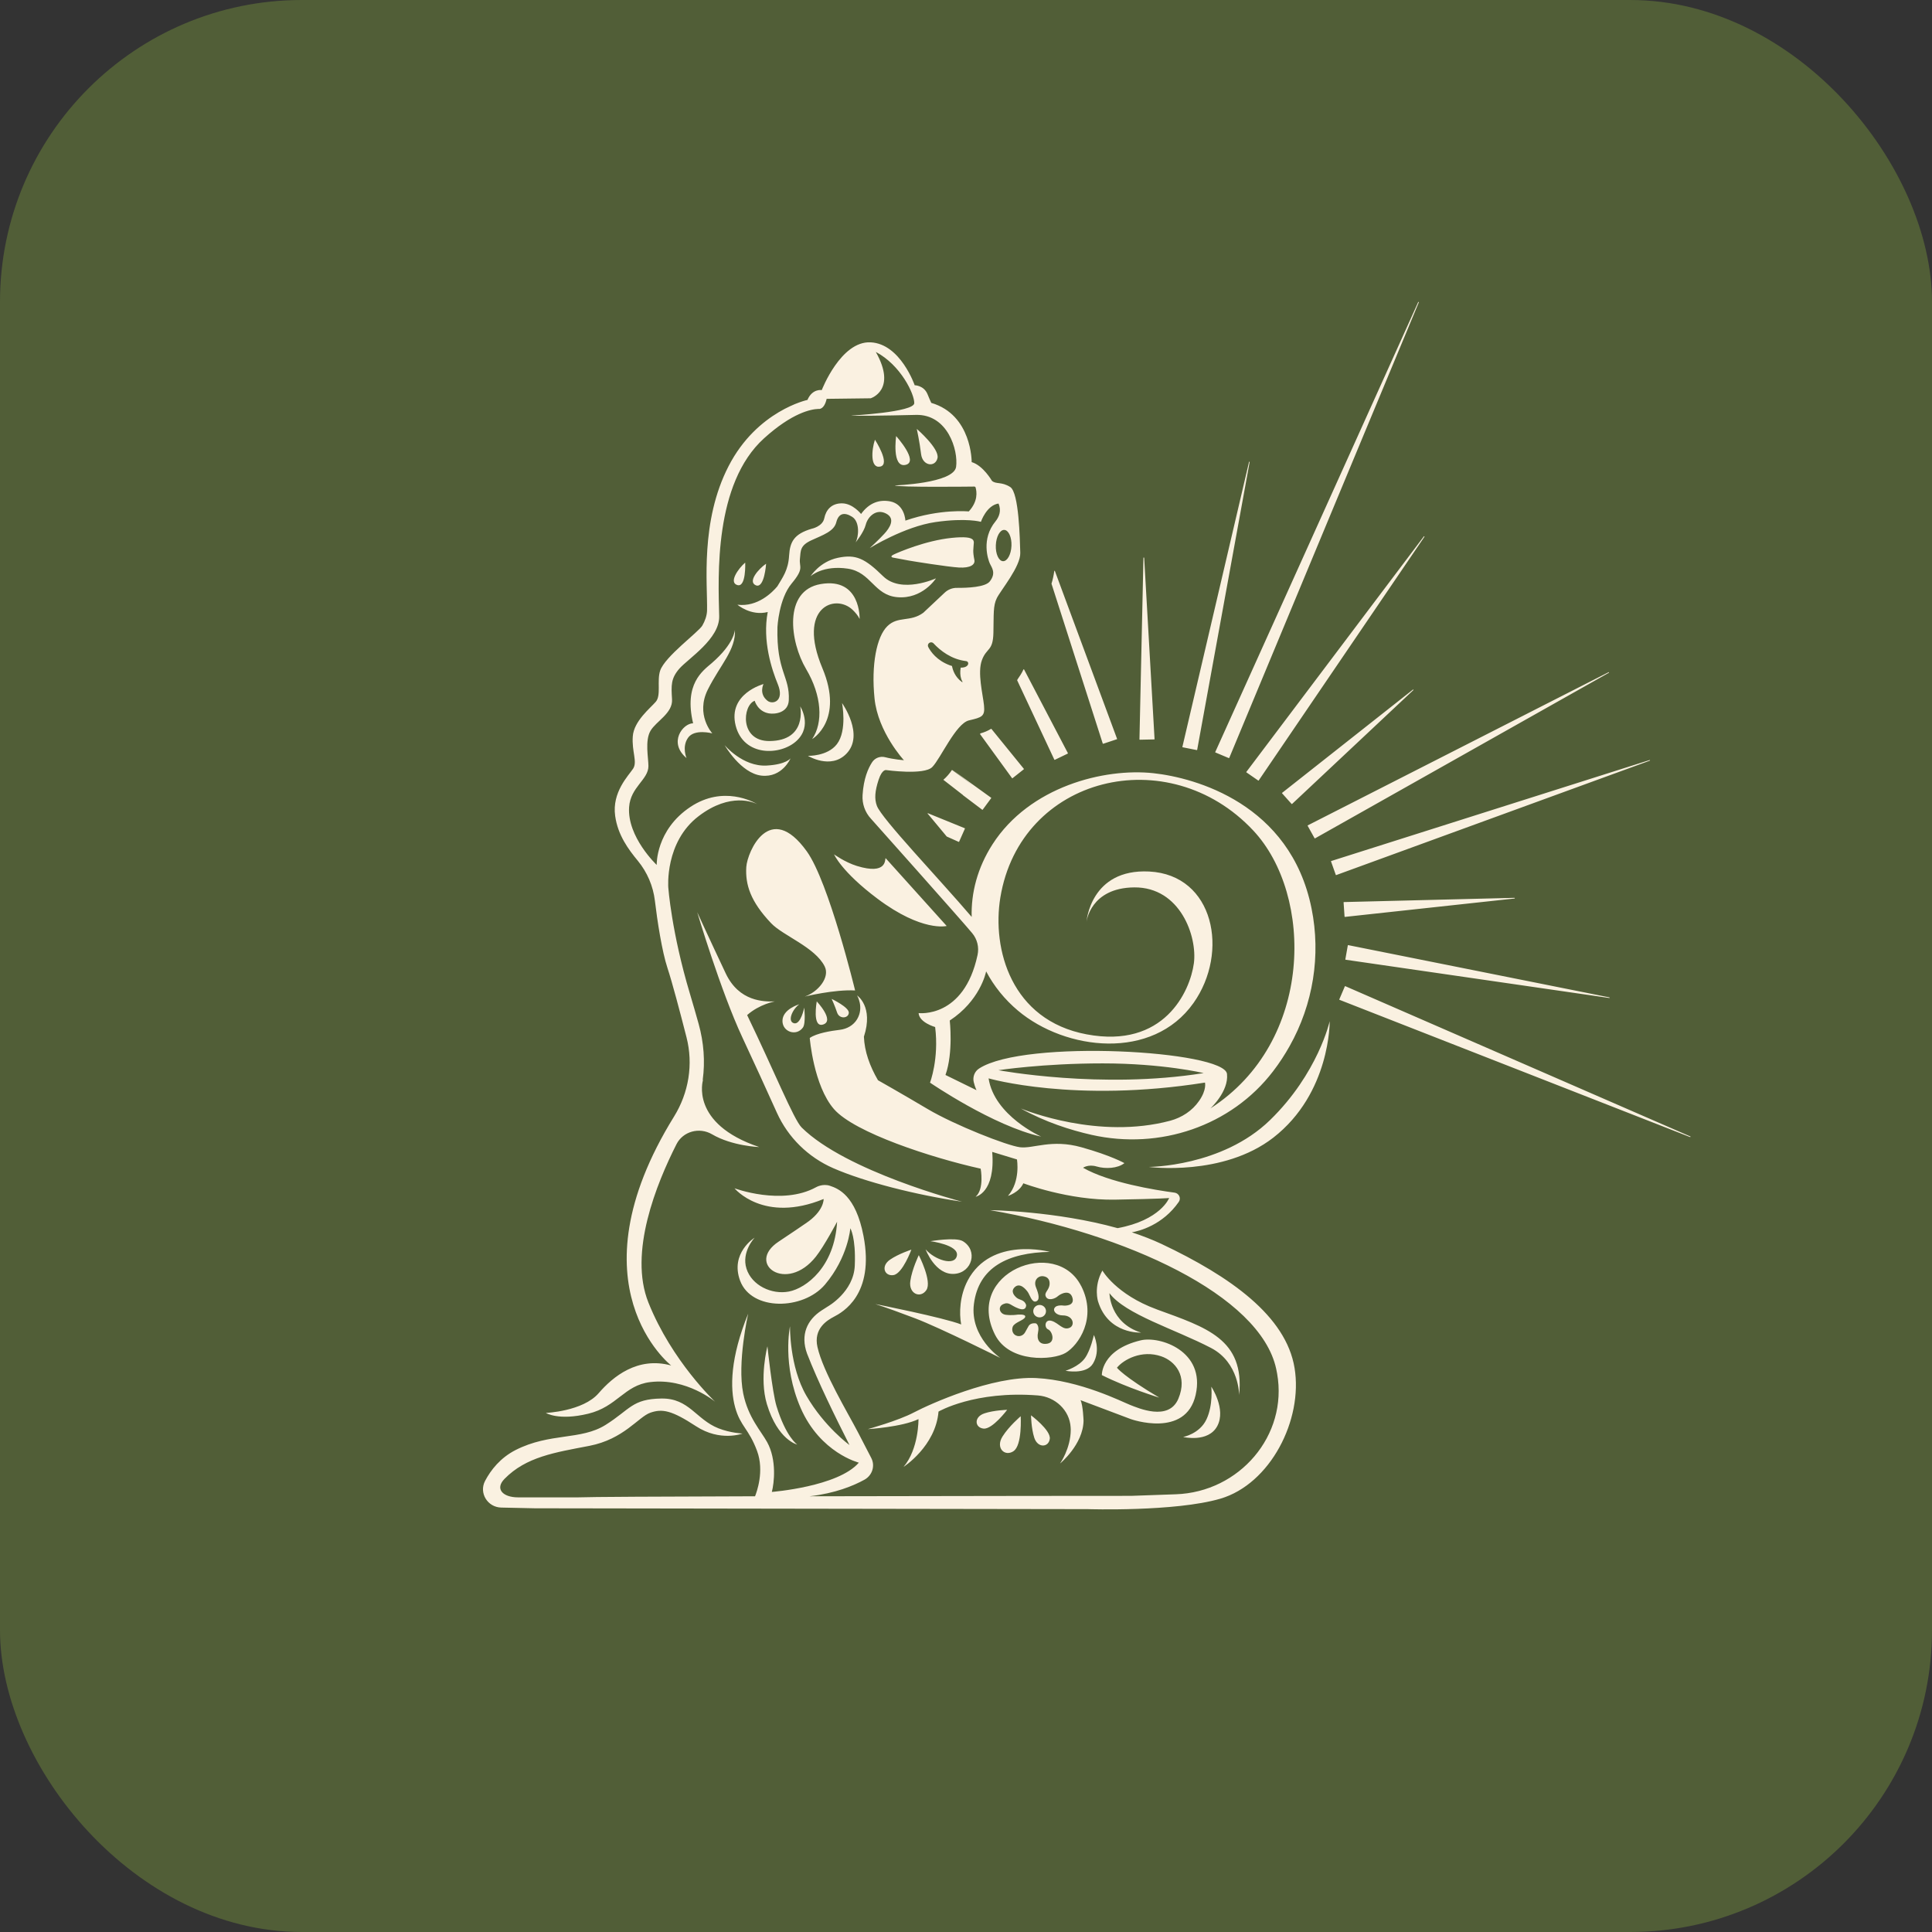 <?xml version="1.0" encoding="UTF-8"?> <svg xmlns="http://www.w3.org/2000/svg" width="32" height="32" viewBox="0 0 32 32" fill="none"><rect x="0" y="0" width="32" height="32" fill="#333333" stroke="none"/><rect width="32" height="32" rx="5" fill="#515E37"></rect><path d="M17.325 21.717C17.325 21.774 17.278 21.82 17.219 21.82C17.161 21.82 17.114 21.774 17.114 21.717C17.114 21.66 17.161 21.614 17.219 21.614C17.278 21.614 17.325 21.66 17.325 21.717ZM17.972 22.492C17.869 22.639 17.648 22.704 17.648 22.704C17.648 22.704 17.991 22.774 18.104 22.584C18.239 22.358 18.118 22.112 18.118 22.112C18.118 22.112 18.066 22.357 17.972 22.492ZM16.305 23.41C16.128 23.468 16.143 23.646 16.29 23.662C16.437 23.678 16.682 23.351 16.682 23.351C16.682 23.351 16.463 23.357 16.304 23.41H16.305ZM9.036 23.403C9.036 23.403 9.655 23.378 9.916 23.075C10.152 22.802 10.561 22.464 11.117 22.617C11.117 22.617 9.428 21.3 11.164 18.494C11.408 18.1 11.485 17.628 11.371 17.182C11.263 16.759 11.133 16.268 11.056 16.035C10.965 15.761 10.886 15.249 10.847 14.918C10.818 14.676 10.72 14.447 10.565 14.258C10.409 14.069 10.233 13.833 10.189 13.514C10.134 13.12 10.41 12.847 10.486 12.732C10.561 12.616 10.462 12.45 10.481 12.195C10.5 11.941 10.773 11.728 10.863 11.622C10.953 11.515 10.878 11.278 10.934 11.109C11.009 10.877 11.576 10.464 11.633 10.361C11.677 10.285 11.708 10.198 11.711 10.114C11.721 9.681 11.594 8.639 12.068 7.72C12.541 6.801 13.374 6.624 13.374 6.624C13.455 6.433 13.611 6.461 13.611 6.461C13.611 6.461 13.925 5.646 14.42 5.67C14.914 5.694 15.15 6.381 15.15 6.381C15.15 6.381 15.302 6.381 15.363 6.53C15.387 6.591 15.409 6.638 15.425 6.673C16.101 6.871 16.094 7.654 16.094 7.654C16.284 7.71 16.429 7.963 16.429 7.963C16.496 8.025 16.588 7.974 16.733 8.067C16.878 8.161 16.892 8.931 16.899 9.157C16.906 9.382 16.574 9.778 16.511 9.906C16.447 10.034 16.461 10.173 16.454 10.482C16.447 10.791 16.341 10.725 16.264 10.933C16.186 11.141 16.279 11.497 16.298 11.682C16.317 11.867 16.265 11.881 16.049 11.932C15.832 11.983 15.578 12.566 15.441 12.705C15.305 12.843 14.679 12.755 14.679 12.755C14.679 12.755 14.612 12.734 14.552 12.917C14.492 13.102 14.48 13.229 14.524 13.347C14.601 13.558 15.555 14.555 16.094 15.187C16.083 14.787 16.19 14.373 16.438 13.986C17.052 13.029 18.288 12.717 19.108 12.807C19.791 12.882 21.372 13.309 21.723 15.045C21.881 15.823 21.75 16.635 21.359 17.329C21.282 17.466 21.192 17.606 21.086 17.744C20.391 18.652 19.209 19.05 18.081 18.797C17.727 18.717 17.311 18.584 16.908 18.36C16.993 18.394 18.198 18.878 19.381 18.563C19.575 18.511 19.748 18.398 19.861 18.234C19.991 18.047 19.958 17.931 19.958 17.931C17.797 18.274 16.374 17.861 16.374 17.861C16.469 18.482 17.246 18.826 17.246 18.826C16.455 18.652 15.404 17.932 15.404 17.932C15.404 17.932 15.555 17.539 15.489 17.011C15.489 17.011 15.225 16.937 15.215 16.78C15.215 16.78 15.965 16.874 16.191 15.819C16.219 15.69 16.187 15.556 16.101 15.454C15.923 15.239 14.427 13.562 14.427 13.562C14.327 13.455 14.277 13.312 14.287 13.167C14.304 12.896 14.379 12.726 14.445 12.625C14.491 12.554 14.579 12.52 14.662 12.542C14.801 12.578 14.972 12.592 14.972 12.592C14.972 12.592 14.541 12.127 14.485 11.568C14.428 11.01 14.52 10.545 14.697 10.372C14.873 10.198 15.075 10.309 15.293 10.149L15.644 9.819C15.7 9.765 15.775 9.735 15.852 9.737C16.021 9.738 16.32 9.727 16.395 9.629C16.502 9.49 16.427 9.403 16.395 9.334C16.365 9.267 16.248 8.929 16.488 8.636C16.547 8.564 16.591 8.458 16.538 8.34C16.338 8.371 16.247 8.643 16.247 8.643C16.247 8.643 16.007 8.573 15.494 8.647C14.98 8.721 14.406 9.078 14.406 9.078C14.406 9.078 14.552 8.945 14.646 8.842C14.736 8.745 14.839 8.588 14.674 8.505C14.51 8.421 14.373 8.56 14.34 8.689C14.308 8.818 14.171 8.985 14.171 8.985C14.223 8.893 14.246 8.643 14.114 8.56C13.982 8.476 13.888 8.504 13.851 8.652C13.813 8.8 13.634 8.86 13.441 8.948C13.249 9.036 13.263 9.119 13.249 9.258C13.235 9.397 13.324 9.411 13.112 9.665C12.9 9.919 12.877 10.386 12.877 10.386C12.858 11.127 13.084 11.197 13.065 11.599C13.055 11.807 12.836 11.833 12.736 11.816C12.548 11.784 12.5 11.607 12.5 11.607C12.298 11.681 12.246 12.277 12.745 12.274C13.376 12.269 13.254 11.7 13.254 11.7C13.254 11.7 13.461 12.019 13.197 12.268C12.933 12.518 12.317 12.537 12.185 12.019C12.051 11.489 12.646 11.33 12.646 11.33C12.646 11.33 12.564 11.491 12.712 11.607C12.8 11.676 12.999 11.614 12.882 11.33C12.784 11.091 12.625 10.615 12.716 10.137C12.438 10.208 12.214 10.016 12.214 10.016C12.553 10.058 12.797 9.805 12.875 9.712C12.962 9.564 13.056 9.446 13.07 9.202C13.084 8.976 13.15 8.845 13.443 8.758C13.443 8.758 13.625 8.722 13.653 8.583C13.681 8.444 13.774 8.334 13.95 8.337C14.127 8.34 14.262 8.513 14.262 8.513C14.399 8.323 14.57 8.272 14.742 8.304C14.987 8.351 14.996 8.623 14.996 8.623C15.57 8.424 16.046 8.471 16.046 8.471C16.2 8.304 16.181 8.146 16.157 8.068L16.143 8.059C16.143 8.059 14.861 8.075 14.822 8.04C14.822 8.04 15.796 8.007 15.836 7.733C15.874 7.459 15.698 6.859 15.171 6.872C14.645 6.886 14.091 6.89 14.101 6.883C14.101 6.883 15.139 6.827 15.143 6.678C15.147 6.529 14.921 6.048 14.506 5.829C14.863 6.462 14.421 6.597 14.421 6.597L13.692 6.606C13.649 6.796 13.555 6.773 13.555 6.773C13.433 6.777 13.122 6.837 12.656 7.259C11.822 8.012 11.896 9.549 11.912 10.205C11.922 10.58 11.404 10.904 11.253 11.074C11.11 11.238 11.117 11.352 11.131 11.583C11.145 11.814 10.868 11.944 10.774 12.105C10.68 12.268 10.739 12.545 10.74 12.688C10.74 12.915 10.443 13.034 10.42 13.368C10.386 13.863 10.877 14.326 10.877 14.326C10.877 14.326 10.858 13.748 11.437 13.364C11.981 13.003 12.483 13.284 12.542 13.319C12.491 13.293 12.1 13.115 11.573 13.517C11.008 13.946 11.069 14.7 11.069 14.7C11.069 14.7 11.122 15.441 11.427 16.458C11.483 16.646 11.531 16.812 11.572 16.96C11.657 17.266 11.681 17.581 11.639 17.888C11.642 17.888 11.644 17.888 11.644 17.888C11.644 17.888 11.418 18.61 12.576 18.999C12.576 18.999 12.128 18.984 11.793 18.787C11.584 18.665 11.312 18.738 11.204 18.953C10.875 19.603 10.408 20.746 10.74 21.575C11.13 22.55 11.846 23.218 11.846 23.218C11.846 23.218 11.371 22.818 10.768 22.892C10.339 22.944 10.222 23.301 9.741 23.416C9.249 23.535 9.04 23.402 9.04 23.402L9.036 23.403ZM19.934 17.773C19.934 17.773 19.264 17.613 18.265 17.613C17.267 17.613 16.537 17.726 16.537 17.726C16.537 17.726 18.243 18.045 19.934 17.774V17.773ZM16.333 16.091C16.327 16.123 16.226 16.578 15.731 16.903C15.731 16.903 15.792 17.435 15.66 17.805L16.174 18.057C16.151 18.006 16.137 17.96 16.128 17.922C16.108 17.837 16.142 17.746 16.217 17.698C16.971 17.208 20.283 17.402 20.323 17.788C20.354 18.078 20.048 18.359 20.048 18.359C21.763 17.258 21.761 14.825 20.757 13.755C19.352 12.256 16.901 12.853 16.569 14.865C16.428 15.721 16.75 16.898 17.998 17.132C19.278 17.373 19.71 16.424 19.774 15.957C19.834 15.514 19.55 14.692 18.787 14.698C18.058 14.705 17.996 15.267 17.996 15.267C17.996 15.267 18.059 14.386 19.034 14.435C20.112 14.49 20.362 15.774 19.768 16.613C19.09 17.571 17.65 17.404 16.859 16.738C16.639 16.553 16.462 16.332 16.334 16.09L16.333 16.091ZM16.037 10.992C16.038 10.97 16.024 10.952 16.002 10.95C15.756 10.921 15.573 10.775 15.463 10.657C15.454 10.647 15.44 10.64 15.425 10.639C15.423 10.639 15.421 10.639 15.418 10.639C15.4 10.641 15.384 10.651 15.375 10.667C15.367 10.682 15.367 10.701 15.375 10.717C15.416 10.796 15.517 10.939 15.731 11.019C15.743 11.023 15.754 11.027 15.768 11.031C15.78 11.096 15.817 11.214 15.934 11.297C15.935 11.297 15.936 11.298 15.937 11.298C15.938 11.298 15.94 11.298 15.941 11.296C15.943 11.295 15.943 11.292 15.941 11.289C15.941 11.289 15.886 11.211 15.912 11.058C15.995 11.06 16.034 11.026 16.037 10.991L16.037 10.992ZM16.494 9.031C16.488 9.174 16.542 9.292 16.613 9.295C16.684 9.298 16.747 9.184 16.753 9.041C16.759 8.898 16.705 8.78 16.634 8.777C16.562 8.774 16.5 8.888 16.494 9.031ZM17.908 21.3C18.178 21.832 17.86 22.284 17.65 22.408C17.44 22.532 16.716 22.579 16.479 22.104C15.967 21.078 17.489 20.477 17.907 21.3H17.908ZM17.466 21.666C17.496 21.605 17.62 21.625 17.62 21.625C17.62 21.625 17.805 21.639 17.763 21.495C17.722 21.352 17.571 21.425 17.52 21.47C17.47 21.515 17.358 21.549 17.323 21.477C17.288 21.404 17.379 21.374 17.385 21.266C17.389 21.18 17.338 21.142 17.267 21.137C17.195 21.133 17.112 21.206 17.16 21.324C17.208 21.442 17.226 21.534 17.158 21.556C17.09 21.578 17.055 21.444 17.024 21.401C16.994 21.358 16.897 21.239 16.81 21.317C16.733 21.386 16.797 21.461 16.843 21.498C16.889 21.534 16.967 21.526 16.996 21.614C16.996 21.614 17.006 21.723 16.871 21.673C16.736 21.624 16.716 21.557 16.618 21.6C16.519 21.643 16.556 21.764 16.659 21.777C16.762 21.79 16.85 21.775 16.85 21.775C16.85 21.775 16.997 21.759 16.98 21.814C16.964 21.868 16.803 21.901 16.774 21.975C16.752 22.031 16.774 22.112 16.852 22.128C16.904 22.139 16.956 22.111 16.98 22.065C16.997 22.035 17.018 21.997 17.036 21.965C17.072 21.901 17.16 21.92 17.16 21.92C17.16 21.92 17.219 21.949 17.193 22.068C17.167 22.188 17.216 22.28 17.35 22.255C17.485 22.229 17.429 22.049 17.36 22.019C17.292 21.99 17.302 21.843 17.419 21.878C17.537 21.913 17.607 22.045 17.721 21.99C17.806 21.949 17.779 21.786 17.599 21.787C17.51 21.787 17.435 21.726 17.465 21.665L17.466 21.666ZM19.027 19.328C19.027 19.328 20.254 19.491 21.09 18.843C22.039 18.105 22.024 16.914 22.024 16.914C22.024 16.914 21.831 17.779 21.035 18.553C20.239 19.327 19.027 19.328 19.027 19.328V19.328ZM16.028 21.21C15.897 21.458 15.884 21.748 15.92 21.937C15.628 21.823 14.498 21.599 14.498 21.599C14.681 21.658 14.922 21.746 15.159 21.836C15.585 21.999 16.569 22.492 16.569 22.492C16.569 22.492 16.061 22.15 16.131 21.599C16.209 20.988 16.696 20.748 17.388 20.735C17.388 20.735 16.418 20.471 16.027 21.211L16.028 21.21ZM20.162 23.62C20.312 23.338 20.063 22.968 20.063 22.968C20.063 22.968 20.096 23.269 19.983 23.509C19.87 23.75 19.597 23.801 19.597 23.801C19.597 23.801 20.012 23.9 20.162 23.62ZM13.865 16.771C13.902 16.882 14.051 16.87 14.059 16.777C14.068 16.685 13.775 16.545 13.775 16.545C13.775 16.545 13.829 16.661 13.865 16.771H13.865ZM13.637 16.968C13.827 16.903 13.528 16.586 13.528 16.586C13.528 16.586 13.446 17.034 13.637 16.968ZM16.786 24.036C16.934 23.941 16.906 23.457 16.906 23.457C16.906 23.457 16.709 23.625 16.604 23.794C16.487 23.98 16.638 24.132 16.786 24.037V24.036ZM14.163 16.404C14.163 16.404 13.729 14.61 13.363 14.101C12.751 13.25 12.378 14.106 12.361 14.36C12.343 14.652 12.43 14.931 12.772 15.291C12.968 15.498 13.499 15.687 13.659 16.006C13.752 16.191 13.546 16.432 13.33 16.506C13.33 16.506 13.819 16.386 14.163 16.405V16.404ZM19.159 21.687C18.485 21.441 18.259 21.044 18.259 21.044C18.108 21.317 18.188 21.558 18.188 21.558C18.358 22.104 18.899 22.072 18.899 22.072C18.381 21.91 18.376 21.419 18.376 21.419C18.64 21.771 19.459 22.014 20.058 22.326C20.528 22.571 20.524 23.107 20.524 23.107C20.618 22.178 19.982 21.988 19.158 21.687H19.159ZM17.131 23.814C17.188 23.988 17.369 23.976 17.388 23.831C17.406 23.688 17.077 23.442 17.077 23.442C17.077 23.442 17.08 23.657 17.131 23.814ZM19.804 23.102C19.969 22.376 19.21 22.125 18.895 22.2C18.236 22.357 18.25 22.776 18.25 22.776C18.679 22.991 19.201 23.149 19.201 23.149C18.608 22.797 18.5 22.654 18.5 22.654C18.608 22.52 18.909 22.353 19.234 22.465C19.46 22.542 19.677 22.788 19.517 23.168C19.357 23.547 18.848 23.32 18.716 23.269C18.585 23.218 17.887 22.862 17.163 22.825C16.438 22.788 15.402 23.255 15.138 23.394C14.875 23.533 14.373 23.671 14.373 23.671C14.373 23.671 14.938 23.637 15.213 23.505C15.213 23.505 15.22 23.997 14.966 24.296C14.966 24.296 15.496 23.956 15.545 23.38C15.545 23.38 16.146 23.03 17.192 23.113C17.479 23.136 17.716 23.358 17.733 23.64C17.734 23.652 17.735 23.665 17.735 23.678C17.735 23.991 17.558 24.24 17.558 24.24C17.558 24.24 17.939 23.928 17.947 23.533C17.947 23.533 17.939 23.278 17.897 23.191L18.73 23.505C18.73 23.505 19.639 23.829 19.804 23.103V23.102ZM15.948 20.558C15.83 20.487 15.411 20.558 15.411 20.558C15.411 20.558 15.886 20.619 15.849 20.799C15.812 20.979 15.477 20.864 15.331 20.693C15.331 20.693 15.49 21.125 15.811 21.099C16.103 21.076 16.202 20.711 15.948 20.558ZM14.58 7.728C14.756 7.69 14.492 7.283 14.492 7.283C14.435 7.449 14.411 7.764 14.58 7.728ZM15.68 15.337L14.668 14.213C14.654 14.23 14.698 14.498 14.193 14.343C13.993 14.281 13.815 14.151 13.815 14.151C13.815 14.151 13.935 14.436 14.532 14.884C15.275 15.442 15.68 15.337 15.68 15.337ZM12.689 9.337C12.562 9.424 12.381 9.633 12.518 9.694C12.662 9.756 12.689 9.337 12.689 9.337ZM13.382 12.519C13.382 12.519 13.758 12.75 14.017 12.486C14.325 12.173 13.947 11.645 13.947 11.645C13.947 11.645 14.036 12.098 13.862 12.325C13.705 12.53 13.382 12.519 13.382 12.519V12.519ZM15.528 7.587C15.563 7.43 15.185 7.104 15.185 7.104C15.185 7.104 15.232 7.32 15.256 7.521C15.281 7.722 15.493 7.744 15.528 7.587H15.528ZM14.998 7.7C15.228 7.649 14.843 7.223 14.843 7.223C14.843 7.223 14.768 7.75 14.998 7.7ZM13.205 23.927C13.205 23.927 13.017 23.801 12.861 23.289C12.79 23.053 12.711 22.299 12.711 22.299C12.711 22.299 12.572 22.824 12.702 23.256C12.882 23.853 13.205 23.927 13.205 23.927ZM19.239 20.604C19.083 20.531 18.917 20.467 18.747 20.411C18.868 20.39 19.257 20.293 19.525 19.906C19.566 19.846 19.528 19.764 19.455 19.754C19.133 19.711 18.371 19.588 17.939 19.342C17.939 19.342 18.024 19.279 18.165 19.321C18.306 19.363 18.511 19.355 18.624 19.265C18.624 19.265 18.405 19.14 17.911 19.002C17.417 18.863 17.113 19.029 16.894 19.002C16.675 18.974 15.813 18.634 15.368 18.371C14.923 18.107 14.542 17.892 14.542 17.892C14.405 17.656 14.319 17.416 14.309 17.171C14.473 16.669 14.196 16.488 14.196 16.488C14.196 16.488 14.315 16.684 14.196 16.882C14.136 16.982 14.028 17.043 13.91 17.057C13.767 17.074 13.526 17.112 13.412 17.192C13.412 17.192 13.475 17.983 13.814 18.371C14.153 18.76 15.431 19.177 16.243 19.357C16.243 19.357 16.307 19.696 16.159 19.822C16.159 19.822 16.49 19.759 16.434 19.079L16.844 19.204C16.844 19.204 16.907 19.565 16.695 19.808C16.695 19.808 16.879 19.752 16.95 19.599C16.95 19.599 17.698 19.884 18.468 19.87C19.238 19.857 19.365 19.843 19.365 19.843C19.365 19.843 19.224 20.21 18.511 20.342C17.489 20.057 16.399 20.044 16.399 20.044C18.63 20.429 20.875 21.447 21.138 22.674C21.143 22.699 21.149 22.725 21.153 22.75C21.335 23.774 20.531 24.714 19.474 24.75L18.737 24.776C18.737 24.776 15.923 24.777 13.412 24.783C13.837 24.733 14.136 24.609 14.319 24.508C14.448 24.436 14.498 24.279 14.431 24.149C14.37 24.032 14.291 23.879 14.211 23.724C14.045 23.405 13.632 22.722 13.54 22.312C13.47 22.005 13.702 21.867 13.813 21.809C13.953 21.736 14.49 21.445 14.302 20.47C14.173 19.797 13.882 19.686 13.748 19.641C13.625 19.599 13.515 19.665 13.515 19.665C12.95 19.974 12.166 19.682 12.166 19.682C12.166 19.682 12.646 20.268 13.642 19.859C13.642 19.859 13.653 20.06 13.342 20.265C13.342 20.265 13.056 20.461 12.897 20.565C12.344 20.93 13.028 21.43 13.515 20.812C13.653 20.637 13.865 20.236 13.865 20.236C13.822 20.986 13.353 21.336 13.067 21.392C12.781 21.447 12.452 21.291 12.364 21.013C12.276 20.736 12.499 20.5 12.499 20.5C12.499 20.5 12.089 20.753 12.258 21.211C12.446 21.718 13.303 21.702 13.664 21.277C14.049 20.822 14.084 20.344 14.084 20.344C14.084 20.344 14.177 20.493 14.158 20.961C14.14 21.398 13.713 21.638 13.713 21.638L13.61 21.704C13.37 21.859 13.254 22.106 13.367 22.419C13.548 22.886 13.832 23.463 14.07 23.934C14.07 23.934 13.656 23.634 13.357 23.119C13.073 22.632 13.085 21.967 13.085 21.967C13.085 21.967 12.95 22.605 13.261 23.32C13.586 24.066 14.225 24.226 14.225 24.226C13.882 24.625 12.784 24.711 12.784 24.711C12.822 24.569 12.868 24.179 12.706 23.886C12.603 23.699 12.392 23.48 12.31 23.08C12.207 22.573 12.392 21.759 12.392 21.759C12.096 22.486 12.088 22.99 12.176 23.309C12.264 23.628 12.401 23.66 12.539 24.031C12.664 24.367 12.531 24.72 12.506 24.783C10.985 24.787 9.742 24.793 9.577 24.801H8.58C8.33 24.801 8.193 24.662 8.356 24.495C8.714 24.129 9.189 24.058 9.761 23.948C10.333 23.837 10.573 23.469 10.771 23.399C10.969 23.33 11.124 23.358 11.527 23.622C11.929 23.885 12.299 23.744 12.299 23.744C12.299 23.744 12.096 23.735 11.899 23.657C11.526 23.509 11.414 23.157 10.955 23.164C10.468 23.171 10.439 23.344 10.03 23.601C9.62 23.858 9.111 23.727 8.54 24.017C8.286 24.147 8.13 24.347 8.034 24.529C7.93 24.728 8.075 24.965 8.302 24.97L8.857 24.982L18.017 24.996C18.017 24.996 19.465 25.042 20.213 24.823C21.04 24.58 21.584 23.518 21.442 22.658C21.301 21.798 20.383 21.145 19.239 20.604H19.239ZM13.351 11.08C13.614 11.524 13.636 11.971 13.452 12.241C13.452 12.241 13.984 11.931 13.621 11.066C13.199 10.059 13.832 9.828 14.12 10.099C14.168 10.145 14.212 10.197 14.238 10.252C14.238 10.252 14.261 9.559 13.593 9.674C12.968 9.782 13.085 10.632 13.351 11.08ZM14.801 21.119C14.951 21.092 15.095 20.698 15.095 20.698C15.095 20.698 14.881 20.767 14.74 20.865C14.583 20.974 14.652 21.145 14.802 21.119H14.801ZM13.878 9.239C13.575 9.303 13.426 9.544 13.426 9.544C13.426 9.544 13.628 9.356 14.044 9.419C14.429 9.478 14.476 9.856 14.86 9.891C15.28 9.929 15.503 9.579 15.503 9.579C15.503 9.579 14.931 9.842 14.627 9.544C14.323 9.246 14.175 9.177 13.878 9.239ZM12.173 10.429C12.173 10.429 12.169 10.655 11.788 10.984C11.639 11.112 11.325 11.328 11.48 11.98C11.311 11.98 11.064 12.299 11.371 12.556C11.371 12.556 11.29 12.372 11.396 12.22C11.502 12.067 11.798 12.147 11.798 12.147C11.798 12.147 11.515 11.838 11.724 11.421C11.933 11.005 12.19 10.765 12.173 10.429ZM13.239 16.634C13.239 16.634 12.957 16.714 12.96 16.913C12.963 17.093 13.191 17.169 13.299 17.019C13.349 16.949 13.321 16.689 13.321 16.689C13.321 16.689 13.263 16.979 13.15 16.948C13.037 16.917 13.124 16.716 13.239 16.634V16.634ZM15.344 21.367C15.441 21.222 15.218 20.789 15.218 20.789C15.218 20.789 15.106 21.021 15.078 21.216C15.046 21.432 15.248 21.512 15.344 21.367ZM12.375 16.813C12.578 16.632 12.833 16.587 12.833 16.587C12.653 16.592 12.242 16.592 12.02 16.122C11.748 15.547 11.548 15.109 11.548 15.109C11.548 15.109 11.936 16.413 12.296 17.183C12.482 17.581 12.701 18.06 12.868 18.431C13.053 18.84 13.385 19.167 13.802 19.349C14.322 19.576 15.168 19.791 15.934 19.904C15.934 19.904 14.013 19.404 13.278 18.675C13.147 18.545 12.819 17.731 12.375 16.813ZM15.764 8.909C15.331 8.953 14.882 9.147 14.804 9.184C14.726 9.221 14.788 9.235 14.788 9.235C14.788 9.235 14.973 9.269 15.051 9.284C15.129 9.298 15.691 9.388 15.882 9.4C16.073 9.411 16.154 9.352 16.139 9.275C16.108 9.124 16.125 9.09 16.125 9.048C16.125 8.972 16.198 8.865 15.764 8.909V8.909ZM12.614 12.847C12.958 12.884 13.094 12.56 13.094 12.56C13.094 12.56 13.024 12.662 12.699 12.68C12.301 12.702 12.002 12.342 12.002 12.342C12.002 12.342 12.27 12.81 12.614 12.847ZM12.343 9.318C12.227 9.418 12.068 9.645 12.211 9.69C12.361 9.738 12.343 9.318 12.343 9.318ZM15.372 13.47H15.37C15.368 13.47 15.367 13.471 15.365 13.472C15.364 13.475 15.364 13.477 15.366 13.479C15.375 13.488 15.383 13.496 15.392 13.508C15.45 13.579 15.509 13.65 15.569 13.721L15.678 13.852L15.682 13.856L15.879 13.944H15.882H15.883C15.885 13.944 15.886 13.942 15.886 13.941L15.982 13.725C15.982 13.725 15.982 13.722 15.982 13.721C15.982 13.72 15.98 13.719 15.979 13.718L15.372 13.471V13.47ZM15.775 12.751C15.775 12.751 16.098 12.997 16.097 12.997H16.096C16.094 12.997 15.768 12.751 15.768 12.752C15.726 12.815 15.678 12.87 15.625 12.916C15.624 12.917 15.948 13.165 15.948 13.167C15.948 13.169 15.948 13.17 15.95 13.171L16.269 13.412C16.269 13.412 16.271 13.413 16.273 13.413H16.273C16.274 13.413 16.276 13.412 16.277 13.41L16.417 13.22C16.417 13.22 16.419 13.218 16.419 13.216C16.419 13.215 16.417 13.214 16.416 13.213L15.775 12.751V12.751ZM23.411 11.423C23.411 11.423 23.409 11.421 23.407 11.421C23.406 11.421 23.404 11.421 23.403 11.422L21.236 13.132C21.236 13.132 21.234 13.134 21.234 13.135C21.234 13.137 21.234 13.138 21.235 13.139L21.393 13.316C21.393 13.316 21.396 13.317 21.397 13.317C21.397 13.317 21.4 13.317 21.401 13.316L23.41 11.43C23.41 11.43 23.413 11.425 23.41 11.423H23.411ZM20.695 7.647H20.694C20.691 7.647 20.689 7.648 20.688 7.651L19.584 12.371C19.584 12.371 19.584 12.373 19.585 12.375C19.585 12.376 19.587 12.377 19.588 12.377L19.824 12.424C19.825 12.424 19.826 12.424 19.827 12.423C19.828 12.422 19.829 12.421 19.829 12.419L20.698 7.653C20.698 7.653 20.697 7.647 20.694 7.647H20.695ZM23.497 5C23.497 5 23.496 5 23.495 5C23.493 5 23.491 5.001 23.49 5.003L20.128 12.457C20.128 12.457 20.128 12.46 20.128 12.461C20.128 12.462 20.13 12.463 20.131 12.463L20.352 12.556C20.352 12.556 20.353 12.556 20.354 12.556C20.354 12.556 20.355 12.556 20.357 12.556C20.358 12.556 20.359 12.555 20.36 12.554L23.5 5.008C23.5 5.008 23.5 5.002 23.497 5.001V5ZM26.65 11.136C26.65 11.136 26.647 11.133 26.645 11.133C26.645 11.133 26.643 11.133 26.643 11.134L21.662 13.67C21.662 13.67 21.66 13.672 21.659 13.674C21.659 13.675 21.659 13.677 21.659 13.678L21.773 13.883C21.773 13.883 21.775 13.886 21.776 13.886H21.778C21.779 13.886 21.78 13.886 21.781 13.886L26.648 11.143C26.648 11.143 26.651 11.139 26.65 11.136L26.65 11.136ZM23.591 8.883L23.588 8.882C23.586 8.882 23.584 8.882 23.584 8.884L20.643 12.786C20.643 12.786 20.642 12.788 20.642 12.79C20.642 12.791 20.643 12.792 20.645 12.793L20.84 12.928C20.84 12.928 20.842 12.93 20.843 12.93H20.844C20.845 12.93 20.847 12.928 20.848 12.927L23.593 8.891C23.593 8.891 23.594 8.885 23.591 8.883L23.591 8.883ZM25.09 14.877C25.09 14.877 25.088 14.871 25.085 14.871L22.26 14.941C22.258 14.941 22.257 14.941 22.256 14.943C22.254 14.944 22.254 14.945 22.254 14.947L22.27 15.181C22.27 15.181 22.271 15.184 22.272 15.185C22.273 15.186 22.274 15.187 22.275 15.187L25.085 14.882C25.088 14.882 25.091 14.879 25.09 14.877ZM22.287 15.896L26.656 16.53C26.658 16.53 26.661 16.529 26.661 16.526C26.661 16.523 26.66 16.52 26.657 16.52L22.329 15.654C22.328 15.654 22.327 15.654 22.326 15.655C22.325 15.656 22.324 15.658 22.324 15.659L22.283 15.89C22.283 15.89 22.283 15.893 22.284 15.894C22.285 15.895 22.286 15.896 22.288 15.896H22.287ZM27.997 18.823L22.282 16.334H22.28H22.278C22.277 16.334 22.276 16.335 22.275 16.337L22.183 16.553C22.183 16.553 22.183 16.556 22.183 16.557C22.183 16.558 22.185 16.56 22.186 16.56L27.992 18.833H27.994C27.997 18.833 27.998 18.832 28 18.829C28.001 18.826 28 18.823 27.997 18.822V18.823ZM27.33 12.593C27.33 12.593 27.327 12.589 27.324 12.589H27.323L22.05 14.261C22.05 14.261 22.047 14.263 22.046 14.264C22.046 14.265 22.046 14.267 22.046 14.268L22.125 14.491C22.125 14.491 22.126 14.493 22.128 14.494H22.13H22.132L27.326 12.599C27.326 12.599 27.33 12.595 27.33 12.592V12.593ZM16.962 11.088C16.962 11.088 16.959 11.085 16.957 11.085C16.957 11.085 16.953 11.086 16.952 11.088C16.922 11.154 16.884 11.208 16.854 11.252L16.847 11.267L17.463 12.582C17.463 12.582 17.465 12.584 17.466 12.585H17.468H17.471L17.685 12.482C17.685 12.482 17.688 12.48 17.688 12.479C17.688 12.478 17.688 12.476 17.688 12.475L16.962 11.089L16.962 11.088ZM18.945 9.234C18.942 9.234 18.939 9.236 18.939 9.239L18.873 12.246C18.873 12.246 18.873 12.249 18.875 12.25C18.876 12.251 18.878 12.252 18.879 12.252L19.118 12.247C19.12 12.247 19.121 12.247 19.122 12.245C19.123 12.244 19.124 12.243 19.123 12.241L18.951 9.239C18.951 9.239 18.948 9.234 18.945 9.234H18.945ZM17.467 9.453C17.465 9.453 17.462 9.455 17.462 9.458C17.452 9.531 17.437 9.601 17.416 9.668L18.265 12.315C18.265 12.315 18.267 12.317 18.268 12.318L18.271 12.319H18.273L18.499 12.244C18.499 12.244 18.501 12.243 18.502 12.241C18.503 12.24 18.503 12.239 18.502 12.237L17.472 9.457C17.472 9.457 17.469 9.454 17.467 9.454V9.453ZM16.422 12.073C16.422 12.073 16.42 12.072 16.418 12.072C16.417 12.072 16.416 12.072 16.415 12.072C16.361 12.105 16.302 12.13 16.24 12.147C16.237 12.148 16.234 12.152 16.234 12.155C16.233 12.156 16.233 12.159 16.234 12.161L16.763 12.889C16.763 12.889 16.765 12.89 16.766 12.891H16.767C16.768 12.891 16.769 12.891 16.77 12.89L16.957 12.742C16.957 12.742 16.959 12.74 16.959 12.738C16.959 12.737 16.959 12.736 16.958 12.734L16.421 12.073H16.422Z" fill="#FAF1E1"></path></svg> 